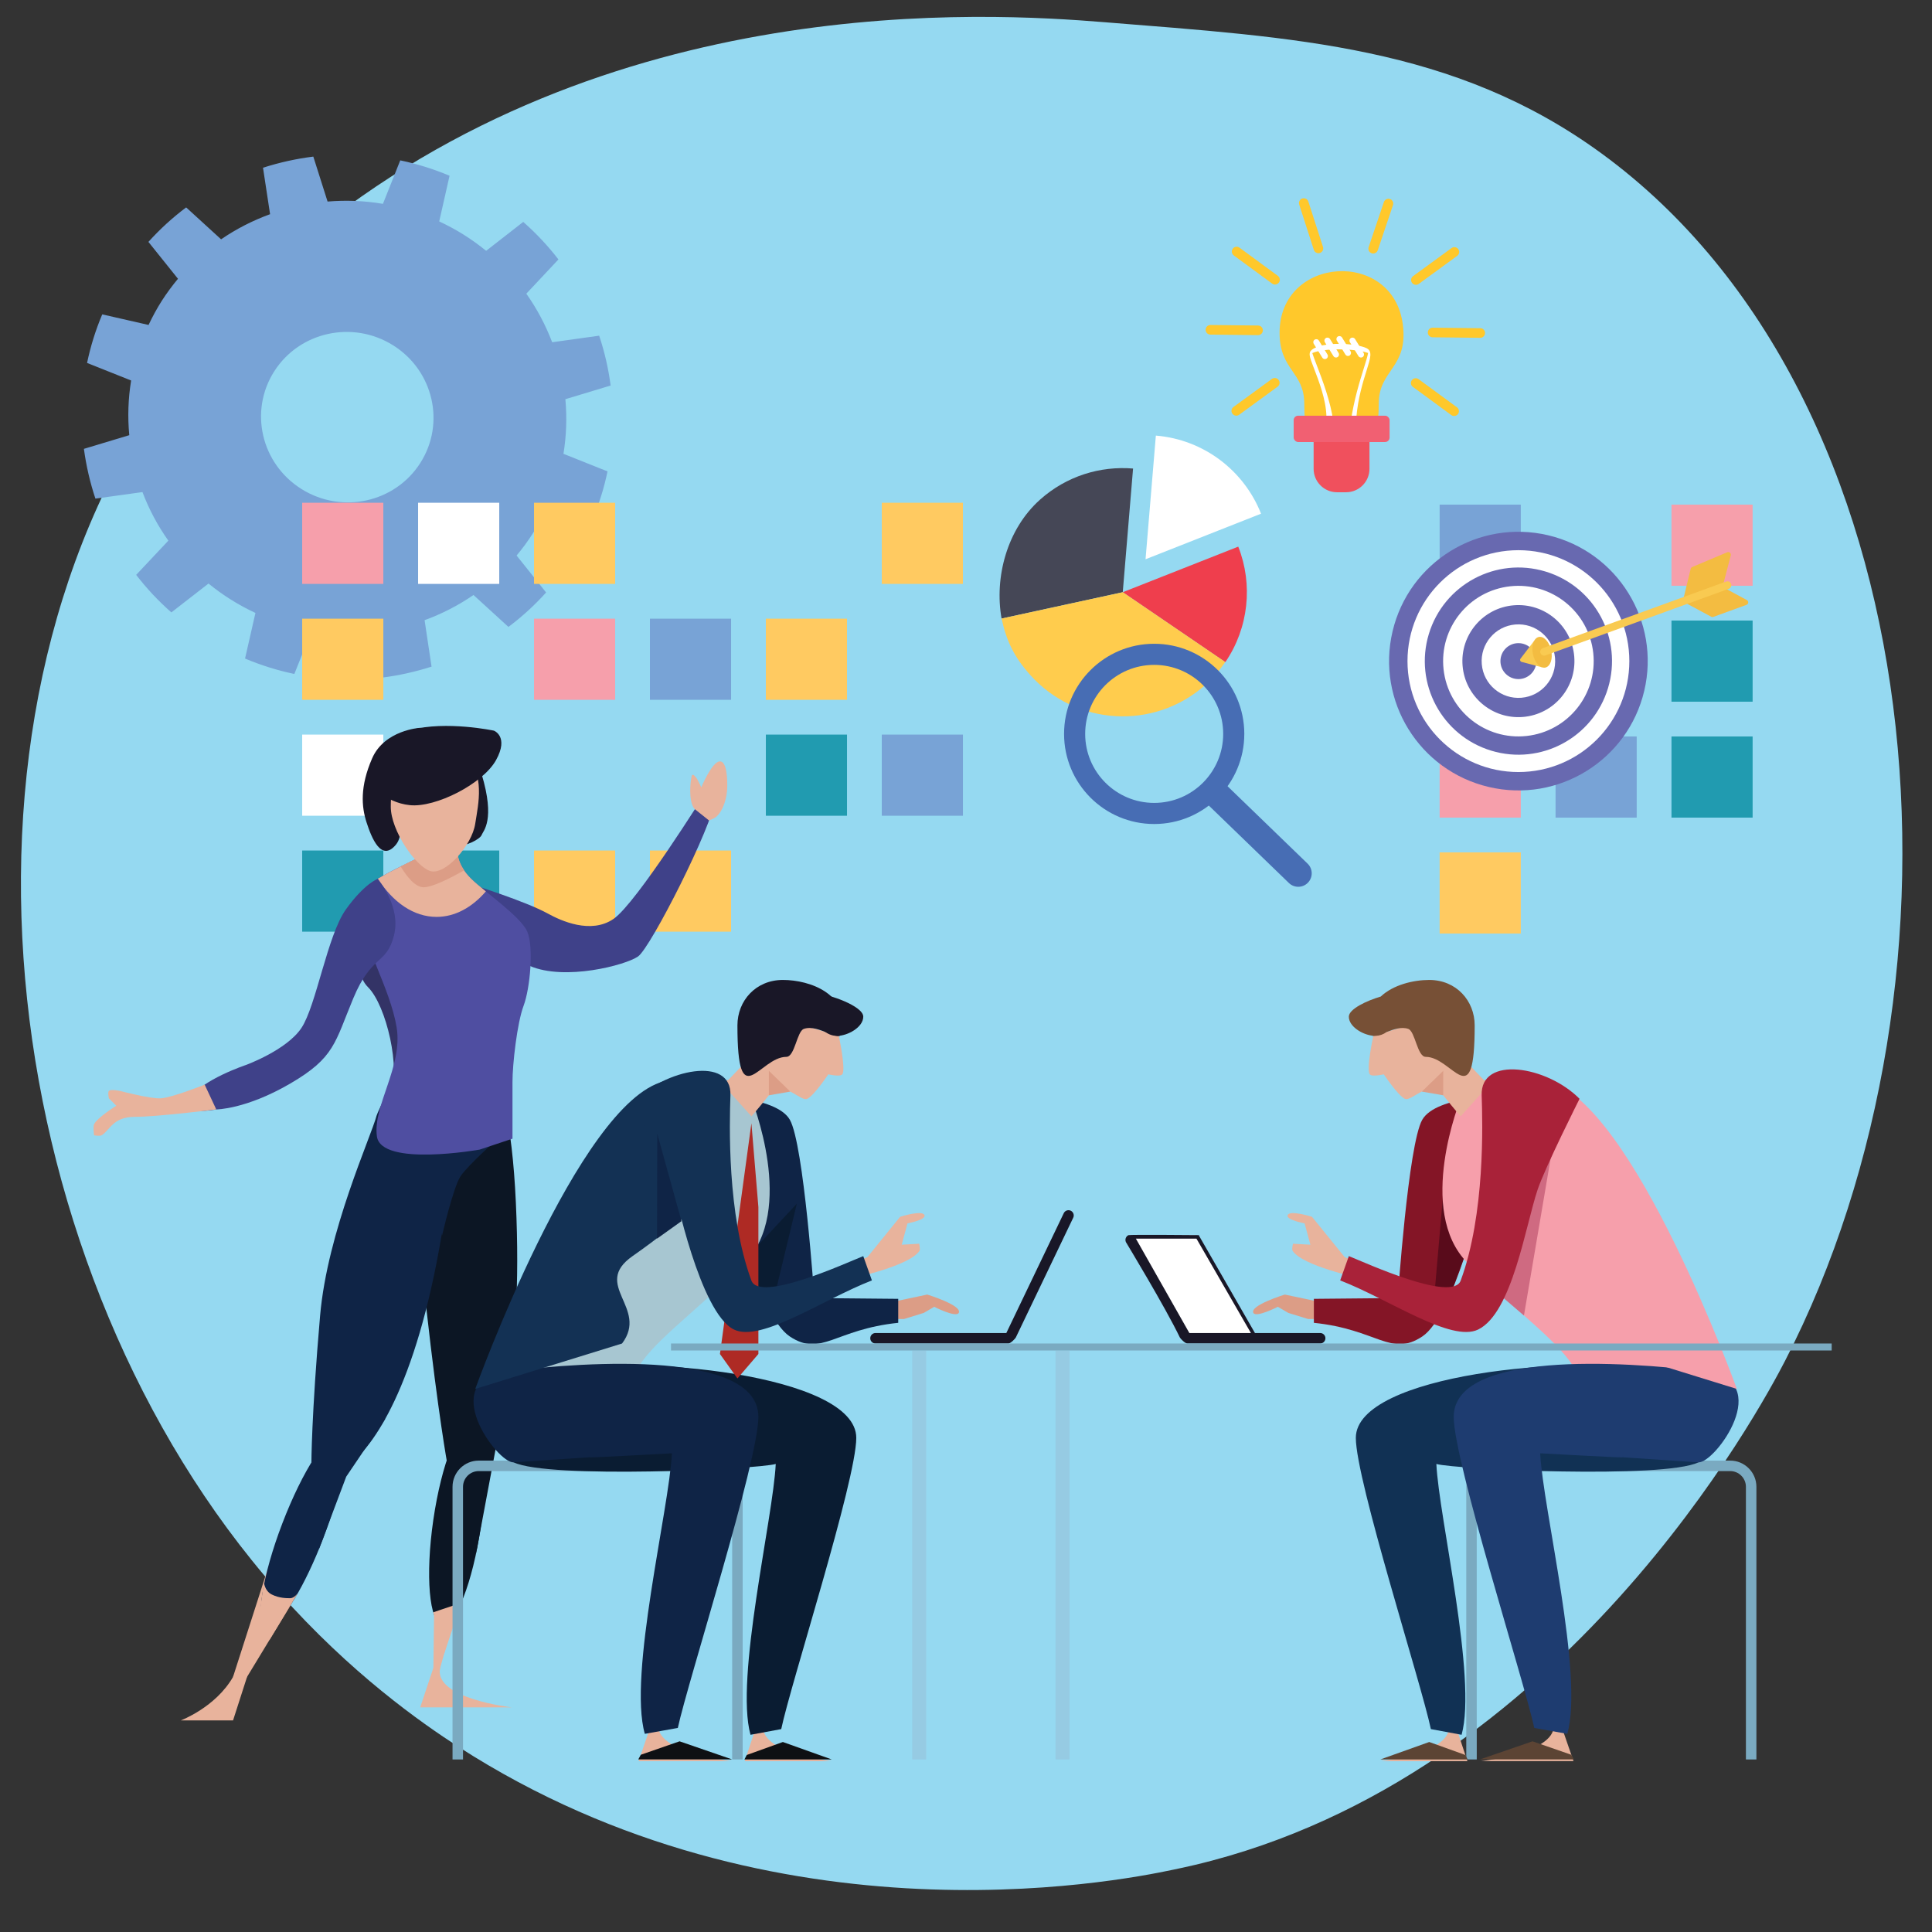 <?xml version="1.0" encoding="UTF-8"?>
<svg xmlns="http://www.w3.org/2000/svg" version="1.1" viewBox="0 0 500 500">
  <rect x="0" y="0" width="500" height="500" fill="#333333" stroke="none"/>
  <defs>
    <style>
      .cls-1 {
        fill: #e8b39c;
      }

      .cls-2 {
        fill: #ef3e4d;
      }

      .cls-3 {
        fill: #590b1b;
      }

      .cls-4 {
        fill: #191727;
      }

      .cls-5 {
        fill: #5c4434;
      }

      .cls-6 {
        fill: #476db4;
      }

      .cls-7 {
        fill: #f69fab;
      }

      .cls-8 {
        fill: #0c1624;
      }

      .cls-9 {
        fill: #f16072;
      }

      .cls-10 {
        fill: #1e3c70;
      }

      .cls-11 {
        fill: #3f4189;
      }

      .cls-12 {
        fill: #775036;
      }

      .cls-13 {
        fill: #f3bc41;
      }

      .cls-14 {
        fill: #cf6a81;
      }

      .cls-15 {
        fill: #dc9d86;
      }

      .cls-16 {
        fill: #0a1c32;
      }

      .cls-17 {
        fill: #841526;
      }

      .cls-18 {
        fill: #219bb0;
      }

      .cls-19 {
        fill: #a92239;
      }

      .cls-20 {
        fill: #99bfd6;
        opacity: .54;
      }

      .cls-21 {
        fill: #fff;
      }

      .cls-22 {
        fill: #78a3d6;
      }

      .cls-23 {
        fill: #ffc82b;
      }

      .cls-24 {
        fill: #336;
      }

      .cls-25 {
        fill: #0f2446;
      }

      .cls-26 {
        fill: #f0505d;
      }

      .cls-27 {
        fill: #ae2a24;
      }

      .cls-28 {
        fill: #95d9f1;
      }

      .cls-29 {
        fill: #ffcc4d;
      }

      .cls-30 {
        fill: #7aaac1;
      }

      .cls-31 {
        fill: #4f4ea1;
      }

      .cls-32 {
        fill: #454756;
      }

      .cls-33 {
        fill: #ffca61;
      }

      .cls-34 {
        fill: #0e1013;
      }

      .cls-35 {
        fill: #a7c6d1;
      }

      .cls-36 {
        fill: #113154;
      }

      .cls-37 {
        fill: #f9ca51;
      }

      .cls-38 {
        fill: #6869b0;
      }

      .cls-39 {
        fill: #133154;
      }
    </style>
  </defs>
  <!-- Generator: Adobe Illustrator 28.6.0, SVG Export Plug-In . SVG Version: 1.2.0 Build 709)  -->
  <g>
    <g id="Layer_1">
      <path class="cls-28" d="M48.791,92.086c11.289-14.343,21.805-23.177,29.864-29.858C157.262-2.936,255.498,3.296,285.925,5.753c49.09,3.964,90.4,6.067,128.605,33.998,86.812,63.467,98.481,213.452,47.453,312.409-6.05,11.733-57.287,107.781-152.732,130.474-2.334.555-4.082.914-5.612,1.239-14.803,3.139-106.69,21.132-188.899-34.381-11.768-7.946-30.889-22.498-49.636-45.773C-3.443,318.613-18.3,177.326,48.791,92.086Z"/>
    </g>
    <g id="Layer_2">
      <path class="cls-22" d="M33.935,98.478c-.771,4.687-.924,9.46-.479,14.145l-11.742,3.54c.591,4.381,1.582,8.69,2.978,12.88l12.178-1.692c1.669,4.408,3.893,8.63,6.699,12.567l-8.328,8.857c2.68,3.487,5.724,6.739,9.107,9.715l9.614-7.471c1.83,1.494,3.767,2.893,5.821,4.18,2.072,1.298,4.161,2.422,6.324,3.429l-2.691,11.808c4.164,1.751,8.431,3.08,12.759,3.983l4.505-11.252c4.757.801,9.575.99,14.315.597l3.681,11.627c4.424-.544,8.764-1.512,13.008-2.864l-1.802-12.025c4.448-1.619,8.721-3.811,12.658-6.515l9.042,8.261c3.483-2.617,6.767-5.591,9.747-8.918l-7.637-9.561c1.507-1.792,2.909-3.696,4.197-5.718,1.288-2.021,2.431-4.111,3.415-6.23l11.977,2.75c1.761-4.114,3.058-8.332,3.946-12.575l-11.406-4.55c.77-4.687.922-9.438.496-14.134l11.717-3.539c-.581-4.397-1.564-8.699-2.968-12.895l-12.169,1.696c-1.678-4.413-3.92-8.646-6.687-12.57l8.307-8.858c-2.68-3.489-5.723-6.739-9.106-9.716l-9.598,7.481c-1.851-1.496-3.766-2.892-5.838-4.191-2.054-1.287-4.166-2.413-6.307-3.418l2.675-11.818c-4.164-1.751-8.432-3.08-12.759-3.982l-4.483,11.254c-4.796-.814-9.596-.992-14.327-.595l-3.69-11.632c-4.415.55-8.764,1.511-13.018,2.88l1.827,12.024c-4.468,1.63-8.738,3.8-12.675,6.504l-9.042-8.261c-3.482,2.618-6.768,5.59-9.766,8.929l7.648,9.544c-1.49,1.802-2.92,3.713-4.207,5.734-1.288,2.022-2.404,4.106-3.405,6.214l-11.987-2.734c-1.742,4.102-3.039,8.321-3.927,12.564l11.407,4.55ZM70.964,96.114c6.546-10.275,20.317-13.3,30.765-6.754,10.441,6.541,13.601,20.173,7.054,30.448-6.543,10.271-20.314,13.296-30.756,6.755-10.447-6.545-13.607-20.177-7.064-30.448Z"/>
      <g>
        <rect class="cls-22" x="372.578" y="130.596" width="21" height="21"/>
        <rect class="cls-33" x="372.578" y="160.596" width="21" height="21"/>
        <rect class="cls-7" x="372.578" y="190.596" width="21" height="21"/>
        <rect class="cls-33" x="372.578" y="220.596" width="21" height="21"/>
        <rect class="cls-7" x="402.578" y="160.596" width="21" height="21"/>
        <rect class="cls-22" x="402.578" y="190.596" width="21" height="21"/>
        <rect class="cls-7" x="432.578" y="130.596" width="21" height="21"/>
        <rect class="cls-18" x="432.578" y="160.596" width="21" height="21"/>
        <rect class="cls-18" x="432.578" y="190.596" width="21" height="21"/>
      </g>
      <g>
        <g>
          <rect class="cls-7" x="78.204" y="130.113" width="21" height="21"/>
          <rect class="cls-33" x="78.204" y="160.113" width="21" height="21"/>
          <rect class="cls-21" x="78.204" y="190.113" width="21" height="21"/>
          <rect class="cls-18" x="78.204" y="220.113" width="21" height="21"/>
          <rect class="cls-21" x="108.204" y="130.113" width="21" height="21"/>
          <rect class="cls-18" x="108.204" y="220.113" width="21" height="21"/>
          <rect class="cls-33" x="138.204" y="130.113" width="21" height="21"/>
          <rect class="cls-7" x="138.204" y="160.113" width="21" height="21"/>
          <rect class="cls-33" x="138.204" y="220.113" width="21" height="21"/>
        </g>
        <g>
          <rect class="cls-22" x="168.204" y="160.113" width="21" height="21"/>
          <rect class="cls-33" x="168.204" y="220.113" width="21" height="21"/>
          <rect class="cls-33" x="198.204" y="160.113" width="21" height="21"/>
          <rect class="cls-18" x="198.204" y="190.113" width="21" height="21"/>
          <rect class="cls-33" x="228.204" y="130.113" width="21" height="21"/>
          <rect class="cls-22" x="228.204" y="190.113" width="21" height="21"/>
        </g>
      </g>
      <g>
        <g>
          <circle class="cls-38" cx="392.964" cy="171.096" r="33.465" transform="translate(136.16 514.238) rotate(-76.718)"/>
          <circle class="cls-21" cx="392.964" cy="171.096" r="28.707"/>
          <circle class="cls-38" cx="392.964" cy="171.096" r="24.22" transform="translate(115.334 497.617) rotate(-73.155)"/>
          <circle class="cls-21" cx="392.964" cy="171.096" r="19.484" transform="translate(-16.323 43.901) rotate(-6.264)"/>
          <circle class="cls-38" cx="392.964" cy="171.096" r="14.499" transform="translate(-12.773 32.995) rotate(-4.731)"/>
          <circle class="cls-21" cx="392.964" cy="171.096" r="9.513" transform="translate(-12.773 32.995) rotate(-4.731)"/>
          <path class="cls-38" d="M388.312,171.096c0,2.569,2.083,4.652,4.652,4.652s4.652-2.083,4.652-4.652-2.083-4.652-4.652-4.652-4.652,2.083-4.652,4.652Z"/>
        </g>
        <g>
          <path class="cls-37" d="M397.039,165.847l2.045,6.854-5.266-1.39c-.395-.099-.549-.577-.287-.888l3.508-4.575Z"/>
          <path class="cls-13" d="M447.924,143.73l-2.038,7.825c-.057.218-.217.393-.428.47l-8.761,3.183c-.513.186-1.027-.274-.898-.804l1.749-7.193c.051-.21.199-.384.399-.469l9.05-3.815c.522-.22,1.07.254.927.802Z"/>
          <path class="cls-13" d="M446.065,152.048l6.015,3.242c.52.28.464,1.043-.091,1.244l-8.577,3.116c-.183.067-.386.052-.558-.041l-6.015-3.242c-.52-.28-.464-1.043.091-1.245l8.577-3.116c.183-.067.386-.052.558.041Z"/>
          <path class="cls-13" d="M396.725,169.316c.471,2.186,1.909,3.732,3.212,3.451,1.303-.281,1.978-2.28,1.507-4.467-.471-2.187-1.909-3.732-3.212-3.451-1.303.281-1.977,2.28-1.507,4.467Z"/>
          <path class="cls-37" d="M399.605,169.68c-.407,0-.791-.252-.937-.656-.188-.517.078-1.089.597-1.278l47.466-17.245c.514-.188,1.089.079,1.277.597.188.517-.078,1.089-.597,1.278l-47.466,17.245c-.112.041-.226.06-.34.06Z"/>
        </g>
      </g>
      <g>
        <path class="cls-8" d="M108.354,287.563s-.027.605-.061,1.734c-.175,5.929-.517,26.306,2.054,49.374,3.06,27.461,5.457,40.422,5.457,40.422,0,0,4.771,3.992,8.774-1.622,4.003-5.614,10.919-22.734,8.927-66.234s-12.28-39.161-12.28-39.161l-12.87,15.486Z"/>
        <path class="cls-25" d="M103.63,275.647s-5.905,12.054-6.176,13.092c-1.42,5.451-12.719,29.979-14.612,51.742-2.253,25.908-2.253,38.299-2.253,38.299,0,0,4.506,4.506,10.138,0,5.632-4.506,16.896-19.149,23.655-59.701,6.759-40.551-5.632-38.299-5.632-38.299l-5.12-5.133Z"/>
        <path class="cls-25" d="M114.423,319.703s2.875-12.458,4.792-15.333c1.917-2.875,10.541-10.541,10.541-10.541l-17.092,1.597-2.074,14.694,3.833,9.583Z"/>
        <path class="cls-24" d="M95.257,242.081s-4.791,8.625,0,13.416,8.524,21.346,5.75,27.791c-2.775,6.444,9.583-21.082,9.583-21.082l-7.666-15.333-7.666-4.792Z"/>
        <path class="cls-11" d="M121.915,228.85s13.937,4.315,19.907,7.6c3.267,1.798,11.095,5.442,17.008,1.33,5.913-4.112,23.667-32.543,23.667-32.543,0,0,3.228-5.169,2.585,1.614-.643,6.783-16.67,38.399-19.955,40.683-3.285,2.285-18.965,6.367-28.033,2.439-9.068-3.928-15.178-21.123-15.178-21.123Z"/>
        <path class="cls-31" d="M118.484,221.127s0,2.829,3.395,6.224c3.395,3.395,12.887,9.809,14.584,13.771,1.698,3.961.739,14.639-.958,19.166-1.698,4.527-2.875,15.161-2.875,19.687v14.712l-8.488,2.829s-25.463,4.527-26.595-3.395c-1.132-7.922,6.79-18.107,5.093-28.292s-9.054-22.068-8.488-27.161c.566-5.093-1.698-7.356,1.132-9.619,2.829-2.263,12.449-6.79,12.449-6.79l10.751-1.132Z"/>
        <path class="cls-1" d="M125.74,230.695c-1.55-1.263-2.935-2.417-3.861-3.343-3.395-3.395-3.395-6.224-3.395-6.224l-10.751,1.132s-6.028,2.837-9.943,5.142c3.898,6.11,9.267,9.888,15.196,9.888,4.773,0,9.182-2.452,12.754-6.594Z"/>
        <path class="cls-15" d="M118.484,221.127l-10.751,1.132s-1.789.843-4.047,1.98c1.475,2.447,3.707,5.383,5.946,5.383,2.315,0,7.075-2.446,10.484-4.384-1.623-2.378-1.631-4.111-1.631-4.111Z"/>
        <g>
          <path class="cls-4" d="M94.866,212.841c1.311,4.053,3.823,10.329,7.593,5.765,3.77-4.564-2.587-16.099-.19-18.275,2.397-2.175,11.187-4.895,11.187-4.895l4.395,6.527s1.598,3.879-2.007,5.422.458,10.222,2.98,11.221c1.47.582,5.42-1.414,5.819-2.502.4-1.088,3.596-3.807,0-15.773-3.596-11.966-15.982-11.966-15.982-11.966,0,0-9.152.561-12.348,7.888s-2.759,12.534-1.448,16.587Z"/>
          <path class="cls-1" d="M104.132,198.79c3.125-3.556,11.138-11.103,16.278-4.441,5.141,6.662,3.427,13.324,2.57,18.875-.857,5.551-7.711,13.324-11.566,12.213-3.855-1.11-10.281-10.548-10.281-16.655s1.444-8.224,2.999-9.993Z"/>
          <path class="cls-4" d="M95.466,199.14s1.631-7.781,10.826-10.227c9.194-2.447,21.521.179,21.521.179,0,0,3.969,1.475.563,7.619-3.407,6.144-15.632,12.35-22.301,11.664s-10.349-5.718-10.349-5.718l-.26-3.516Z"/>
        </g>
        <polygon class="cls-1" points="112.13 433.975 112.376 414.826 118.291 416.14 113.257 433.975 112.13 433.975"/>
        <path class="cls-11" d="M63.633,275.621s10.541-3.833,14.374-9.583c3.833-5.75,6.708-23.957,11.5-30.666,4.791-6.708,8.214-7.891,8.214-7.891,0,0,6.16,6.933,4.244,14.6-1.917,7.666-5.75,4.792-10.541,16.291-4.791,11.5-4.791,15.333-16.291,22.041-11.499,6.708-19.166,6.708-19.166,6.708,0,0-9.583,1.917-6.708-2.875,2.875-4.791,14.374-8.625,14.374-8.625Z"/>
        <polygon class="cls-1" points="75.563 414.826 62.567 436.228 60.314 433.975 69.138 406.492 75.563 414.826"/>
        <path class="cls-8" d="M124.439,395.123c-2.106,14.467-6.566,25.794-9.962,25.3-3.395-.494-4.44-12.623-2.334-27.09,2.106-14.467,6.566-25.794,9.961-25.3,3.395.494,4.44,12.623,2.334,27.09Z"/>
        <path class="cls-25" d="M73.078,394.225c-5.229,13.652-7.114,25.622-4.209,26.734,1.624.622,4.402-2.282,7.45-7.351,2.402-3.996,4.973-9.336,7.278-15.354,5.229-13.652,7.114-25.622,4.209-26.734-2.905-1.113-9.499,9.053-14.728,22.705Z"/>
        <polygon class="cls-25" points="99.704 367.206 89.602 382.159 82.509 400.994 84.822 372.863 99.704 367.206"/>
        <polygon class="cls-8" points="123.223 401.954 123.394 375.401 131.995 355.089 123.223 401.954"/>
        <path class="cls-1" d="M112.13,431.722l-3.379,10.138h23.655s-20.13-2.253-18.513-10.138c1.617-7.885-1.762,0-1.762,0Z"/>
        <path class="cls-1" d="M60.314,433.975c-4.506,7.885-13.517,11.264-13.517,11.264h13.517l3.621-11.264s.885-7.885-3.621,0Z"/>
        <path class="cls-1" d="M68.305,409.423s.12,2.276,2.036,3.234c1.917.958,3.833.958,4.791.958s1.921-1.264,1.921-1.264l-7.304,12.049-3.241-2.16,1.797-12.817Z"/>
        <polygon class="cls-1" points="112.13 417.255 119.34 414.826 114.882 428.218 112.13 417.255"/>
        <path class="cls-1" d="M179.837,209.42s-1.209-.88-1.209-4.713c0-1.584.164-2.84.356-3.77.273-1.32,1.561.895,1.561.895l.958,1.917s2.732-6.631,4.792-6.708c1.87-.07,1.953,4.837,1.917,6.708-.051,2.591-.937,5.946-2.875,7.666-.385.341-1.835.93-1.835.93l-3.664-2.925Z"/>
        <path class="cls-1" d="M52.968,280.708s-8.403,3.357-11.375,3.538c-2.674.163-10.541-1.917-10.541-1.917,0,0-2.367-.508-2.875,0-.339.339,0,1.917,0,1.917l1.917,1.917s-4.956,3.097-5.75,4.791c-.305.651,0,2.875,0,2.875,0,0,1.5.236,1.917,0,2.146-1.215,2.875-4.791,8.625-4.791s21.082-1.917,21.082-1.917l-2.999-6.413Z"/>
      </g>
      <path class="cls-30" d="M119.828,455.351v-70.564c0-2.245,1.826-4.071,4.071-4.071h61.517c2.245,0,4.071,1.826,4.071,4.071v70.564h2.714v-70.564c0-3.741-3.043-6.785-6.785-6.785h-61.517c-3.741,0-6.785,3.043-6.785,6.785v70.564h2.714Z"/>
      <path class="cls-30" d="M382.182,455.351v-70.564c0-2.245,1.826-4.071,4.071-4.071h61.517c2.245,0,4.071,1.826,4.071,4.071v70.564h2.714v-70.564c0-3.741-3.043-6.785-6.785-6.785h-61.517c-3.741,0-6.785,3.043-6.785,6.785v70.564h2.714Z"/>
      <g>
        <path class="cls-15" d="M224.317,338.334v3.029h9.626l5.126-1.583,2.714-1.583s5.641,2.891,6.333,1.583c1.027-1.943-8.142-4.75-8.142-4.75l-15.657,3.304Z"/>
        <path class="cls-25" d="M232.459,336.138l-21.712-.203s-2.714-39.805-6.333-46.138c-3.619-6.333-21.712-6.333-21.712-6.333l6.333,26.235s7.181,30.763,15.379,36.187c8.165,5.402,11.588-1.849,28.045-3.542v-6.207Z"/>
        <polygon class="cls-16" points="195.917 322.548 206.223 311.509 201.07 332.865 197.78 336.538 195.917 336.538 195.917 322.548"/>
        <path class="cls-35" d="M133.85,344.077s29.854-47.947,48.852-60.613c18.998-12.665,11.761.905,11.761.905,0,0,11.761,28.949-1.809,42.519-13.57,13.57-24.426,20.807-28.045,28.045-3.619,7.237-23.521,8.142-23.521,8.142l-7.237-18.998Z"/>
        <polygon class="cls-25" points="125.708 354.933 147.069 378.798 182.702 357.647 125.708 354.933"/>
        <polygon class="cls-1" points="195.917 448.336 196.149 430.259 201.733 431.499 196.98 448.336 195.917 448.336"/>
        <path class="cls-1" d="M195.917,446.209l-3.19,9.571h22.331s-19.004-2.127-17.477-9.571-1.664,0-1.664,0Z"/>
        <polygon class="cls-1" points="195.917 432.552 202.723 430.259 198.514 442.901 195.917 432.552"/>
        <polygon class="cls-34" points="193.256 454.191 202.605 450.828 215.27 455.351 192.653 455.351 193.256 454.191"/>
        <path class="cls-16" d="M142.897,354.933c-12.665,2.714-16.284,1.35-16.284,8.594,0,2.105,2.687,13.164,6.333,14.927,8.903,4.305,62.777,1.838,67.815.421-.657,13.918-10.594,55.401-6.531,70.086l7.954-1.473c2.417-11.611,19.42-64.364,19.42-75.367,0-16.488-57.077-21.824-78.706-17.189Z"/>
        <polygon class="cls-1" points="168.691 448.069 168.941 429.343 174.936 430.628 169.833 448.069 168.691 448.069"/>
        <path class="cls-1" d="M168.691,445.866l-3.425,9.914h23.979s-20.406-2.203-18.767-9.914c1.639-7.711-1.786,0-1.786,0Z"/>
        <polygon class="cls-1" points="168.691 431.718 176 429.343 171.481 442.439 168.691 431.718"/>
        <polygon class="cls-34" points="165.835 454.134 175.873 450.651 189.472 455.336 165.187 455.336 165.835 454.134"/>
        <path class="cls-25" d="M131.136,354.933c-18.177,2.272-2.501,23.809,1.809,23.521,40.71-2.714-1.809,0,40.947-2.339-.706,14.418-11.375,57.389-7.013,72.601l8.541-1.526c2.595-12.028,20.852-69.099,20.852-80.497,0-17.08-43.424-14.475-65.136-11.761Z"/>
        <path class="cls-39" d="M163.704,325.079c15.782-11.048,5.443-6.472,25.331-15.379.503-14.912-21.712-25.331-21.712-25.331,0,0,8.142-5.428,4.523-4.523-22.151,5.538-48.852,79.611-48.852,79.611l37.996-11.761c6.959-9.262-7.967-15.14,2.714-22.617Z"/>
        <path class="cls-1" d="M218.886,327.652l1.897,3.074s14.714-3.116,17.193-7.044c.241-.383-.101-1.807-.101-1.807l-4.516.253,1.502-5.521s4.712-.879,4.415-2.06c-.386-1.535-6.323.355-6.323.355l-8.475,10.443-5.592,2.307Z"/>
        <path class="cls-1" d="M188.13,279.846s5.428-5.428,8.142-9.047c2.714-3.619,2.714-8.142,2.714-8.142l18.093,5.428h0s1.896,8.637.905,9.951c-.545.722-3.619,0-3.619,0,0,0-3.619,5.428-5.428,6.333-1.809.905-6.333-5.428-9.951-.905-3.619,4.523-4.523,5.428-4.523,5.428l-8.142-9.047,3.015-.452"/>
        <polygon class="cls-27" points="194.463 290.702 186.321 350.41 190.844 356.743 196.272 350.41 196.272 312.414 194.463 290.702"/>
        <path class="cls-39" d="M223.412,325.079c-4.523,1.809-26.84,12.057-28.949,6.333-6.333-17.189-5.676-40.658-5.428-47.947.352-10.346-16.837-6.776-25.331,1.809l10.856,22.617s6.546,31.874,15.379,36.187c6.996,3.415,22.913-7.736,35.712-12.71l-2.24-6.288Z"/>
        <polygon class="cls-25" points="170.037 320.556 170.106 293.416 176.369 316.033 170.037 320.556"/>
        <path class="cls-4" d="M217.984,267.18c-.552,3.037-6.013-2.285-9.951-.905-1.799.631-2.33,7.237-4.523,7.237-6.995,0-12.665,15.379-12.665-8.142,0-6.397,4.766-11.761,11.761-11.761s17.189,3.619,15.379,13.57Z"/>
        <path class="cls-4" d="M223.412,263.109c0,2.748-4.037,4.976-6.785,4.976s-4.976-2.228-4.976-4.976-2.748-5.88,0-5.88,11.761,3.132,11.761,5.88Z"/>
        <polygon class="cls-15" points="204.52 282.502 198.986 277.132 198.986 283.464 204.52 282.502"/>
      </g>
      <g>
        <path class="cls-15" d="M348.173,338.334v3.029h-9.626l-5.127-1.583-2.714-1.583s-5.642,2.891-6.333,1.583c-1.027-1.943,8.142-4.75,8.142-4.75l15.657,3.304Z"/>
        <path class="cls-17" d="M340.031,336.138l21.712-.203s2.714-39.805,6.333-46.138c3.619-6.333,21.712-6.333,21.712-6.333l-6.333,26.235s-7.181,30.763-15.379,36.187c-8.165,5.402-11.588-1.849-28.045-3.542v-6.207Z"/>
        <polygon class="cls-3" points="379.015 325.079 373.587 307.89 371.42 332.865 374.71 336.538 375.397 335.031 379.015 325.079"/>
        <path class="cls-7" d="M438.64,344.077s-29.854-47.947-48.852-60.613c-18.998-12.665-11.761.905-11.761.905,0,0-11.761,28.949,1.809,42.519,13.57,13.57,24.426,20.807,28.045,28.045s23.521,8.142,23.521,8.142l7.237-18.998Z"/>
        <polygon class="cls-25" points="446.782 354.933 425.421 378.798 389.788 357.647 446.782 354.933"/>
        <polygon class="cls-1" points="376.573 448.336 376.341 430.259 370.757 431.499 375.51 448.336 376.573 448.336"/>
        <path class="cls-1" d="M376.573,446.209l3.19,9.571h-22.331s19.004-2.127,17.477-9.571c-1.526-7.444,1.664,0,1.664,0Z"/>
        <polygon class="cls-1" points="376.573 432.552 369.767 430.259 373.975 442.901 376.573 432.552"/>
        <polygon class="cls-5" points="379.234 454.191 369.885 450.828 357.22 455.351 379.837 455.351 379.234 454.191"/>
        <path class="cls-36" d="M429.593,354.933c12.665,2.714,16.284,1.35,16.284,8.594,0,2.105-2.687,13.164-6.333,14.927-8.903,4.305-62.777,1.838-67.815.421.657,13.918,10.594,55.401,6.531,70.086l-7.954-1.473c-2.417-11.611-19.42-64.364-19.42-75.367,0-16.488,57.077-21.824,78.706-17.189Z"/>
        <polygon class="cls-1" points="403.798 448.069 403.549 429.343 397.553 430.628 402.657 448.069 403.798 448.069"/>
        <path class="cls-1" d="M403.798,445.866l3.425,9.914h-23.979s20.406-2.203,18.767-9.914c-1.639-7.711,1.786,0,1.786,0Z"/>
        <polygon class="cls-1" points="403.798 431.718 396.49 429.343 401.009 442.439 403.798 431.718"/>
        <polygon class="cls-5" points="406.655 454.134 396.617 450.651 383.018 455.336 407.303 455.336 406.655 454.134"/>
        <path class="cls-10" d="M441.354,354.933c18.177,2.272,2.501,23.809-1.809,23.521-40.71-2.714,1.809,0-40.947-2.339.706,14.418,11.375,57.389,7.013,72.601l-8.541-1.526c-2.595-12.028-20.852-69.099-20.852-80.497,0-17.08,43.424-14.475,65.136-11.761Z"/>
        <path class="cls-7" d="M408.786,325.079c-15.782-11.048-5.442-6.472-25.331-15.379-.504-14.912,21.712-25.331,21.712-25.331,0,0-8.142-5.428-4.523-4.523,22.151,5.538,48.852,79.611,48.852,79.611l-37.996-11.761c-6.959-9.262,7.967-15.14-2.714-22.617Z"/>
        <path class="cls-1" d="M353.604,327.652l-1.897,3.074s-14.714-3.116-17.193-7.044c-.241-.383.101-1.807.101-1.807l4.516.253-1.503-5.521s-4.712-.879-4.415-2.06c.386-1.535,6.323.355,6.323.355l8.475,10.443,5.592,2.307Z"/>
        <path class="cls-1" d="M384.36,279.846s-5.428-5.428-8.142-9.047c-2.714-3.619-2.714-8.142-2.714-8.142l-18.093,5.428h0s-1.896,8.637-.905,9.951c.545.722,3.619,0,3.619,0,0,0,3.619,5.428,5.428,6.333,1.809.905,6.333-5.428,9.951-.905,3.619,4.523,4.523,5.428,4.523,5.428l8.142-9.047-3.015-.452"/>
        <polygon class="cls-14" points="394.395 340.459 402.384 293.416 388.062 335.031 394.395 340.459"/>
        <path class="cls-19" d="M349.078,325.079c4.523,1.809,26.84,12.057,28.949,6.333,6.333-17.189,5.676-40.658,5.428-47.947-.352-10.346,16.837-7.681,25.331.905,0,0-8.853,17.578-10.856,23.521-3.139,9.315-6.546,31.874-15.379,36.187-6.996,3.415-22.913-7.736-35.712-12.71l2.24-6.288Z"/>
        <path class="cls-12" d="M369.885,253.61c-4.107,0-9.315,1.25-12.551,4.295-3.634,1.071-8.257,3.235-8.257,5.204,0,2.504,3.35,4.57,6.024,4.918.251.106.566.115.936.049,1.041-.036,1.998-.391,2.782-.971,1.799-.719,3.871-1.449,5.638-.829,1.799.631,2.33,7.237,4.523,7.237,6.995,0,12.665,15.379,12.665-8.142,0-6.397-4.766-11.761-11.761-11.761Z"/>
        <polygon class="cls-15" points="367.97 282.502 373.504 277.132 373.504 283.464 367.97 282.502"/>
      </g>
      <rect class="cls-20" x="236.077" y="349.505" width="3.619" height="105.846"/>
      <rect class="cls-20" x="273.169" y="349.505" width="3.619" height="105.846"/>
      <polygon class="cls-21" points="324.735 345.887 307.546 345.887 293.072 319.651 309.356 319.651 324.735 345.887"/>
      <path class="cls-4" d="M277.113,313.331c-.673-.323-1.488-.036-1.81.637l-14.858,31.001c-.002.004-.003.009-.005.013h-33.862c-.746,0-1.357.611-1.357,1.357s.611,1.357,1.357,1.357h34.377c.591,0,1.795-1.258,1.937-1.554,3.715-7.75,14.858-31.001,14.858-31.001.323-.673.036-1.488-.637-1.81Z"/>
      <path class="cls-4" d="M341.662,344.982h-33.862c-.002-.004-.003-.009-.005-.013l-13.831-24.413h15.675l15.044,26.068.836-.347-15.206-26.459-.052-.167s-17.859-.165-18.228.012c-.673.323-.96,1.137-.637,1.81,0,0,10.239,16.918,13.953,24.668.142.296,1.346,1.554,1.937,1.554h34.377c.746,0,1.357-.611,1.357-1.357s-.611-1.357-1.357-1.357Z"/>
      <rect class="cls-30" x="173.655" y="347.696" width="300.382" height="1.809"/>
      <g>
        <g>
          <path class="cls-23" d="M331.152,86.118c-.012-19.923,29.375-21.781,31.898-2.124,1.446,11.268-6.232,11.605-6.232,20.462,0,12.982-4.142,8.88-9.634,8.883-5.748.004-9.642,4.675-9.642-8.872,0-8.273-6.384-8.625-6.39-18.35Z"/>
          <path class="cls-21" d="M353.685,90.119c-2.636-1.309-11.497-1.849-14.238.455-.924.777-.534,1.79.62,4.793,1.245,3.237,3.126,8.13,3.21,12.414l1.821,1.506c-.751-5.438-2.851-10.919-4.326-14.77-.433-1.129-.908-2.369-1.151-3.141,2.953-1.344,11.073-1.217,14.438-.023-.141.872-.668,2.554-1.142,4.072-1.049,3.357-2.543,8.133-3.358,13.832l.214.031c.642,0,1.186-.494,1.238-1.145.406-5.079,1.761-9.4,2.658-12.26,1.01-3.22,1.567-4.994.015-5.763Z"/>
          <g>
            <path class="cls-23" d="M330.709,71.392l-9.934-7.296c-.554-.406-1.332-.287-1.739.267-.406.554-.287,1.332.266,1.738l9.934,7.296c.222.163.479.241.735.241.382,0,.76-.176,1.003-.508.406-.554.287-1.332-.267-1.738Z"/>
            <path class="cls-23" d="M338.601,52.172c-.211-.653-.911-1.011-1.566-.802-.653.211-1.012.912-.801,1.566l3.785,11.73c.17.526.658.862,1.184.862.126,0,.255-.019.382-.06.653-.211,1.012-.912.802-1.566l-3.785-11.73Z"/>
            <path class="cls-23" d="M359.728,51.506c-.651-.22-1.357.13-1.577.78l-3.947,11.677c-.22.651.129,1.356.78,1.577.132.045.266.066.399.066.519,0,1.003-.327,1.178-.845l3.947-11.677c.22-.651-.129-1.356-.78-1.577Z"/>
            <path class="cls-23" d="M366.438,73.714c.254,0,.511-.078.732-.239l9.957-7.264c.555-.405.677-1.183.272-1.738-.406-.556-1.183-.677-1.738-.272l-9.957,7.264c-.555.405-.677,1.183-.272,1.738.244.334.622.511,1.006.511Z"/>
            <path class="cls-23" d="M383.102,84.938l-12.324-.134h-.014c-.681,0-1.236.548-1.244,1.23-.007.688.543,1.25,1.23,1.258l12.324.134h.014c.681,0,1.236-.548,1.244-1.23.007-.688-.543-1.25-1.23-1.258Z"/>
            <path class="cls-23" d="M377.063,105.411l-9.941-7.286c-.555-.405-1.333-.287-1.738.268-.406.554-.286,1.332.268,1.739l9.941,7.286c.222.162.479.24.734.24.383,0,.76-.176,1.004-.509.406-.554.286-1.332-.268-1.739Z"/>
            <path class="cls-23" d="M329.177,98.065l-9.957,7.264c-.555.405-.677,1.183-.272,1.738.244.334.622.511,1.006.511.254,0,.511-.078.732-.239l9.957-7.264c.555-.405.677-1.183.272-1.738-.406-.555-1.183-.676-1.738-.272Z"/>
            <path class="cls-23" d="M325.582,86.732c.681,0,1.236-.547,1.244-1.23.007-.687-.543-1.25-1.23-1.258l-12.324-.138h-.014c-.681,0-1.236.547-1.244,1.23-.007.687.543,1.25,1.23,1.258l12.324.138h.014Z"/>
          </g>
          <path class="cls-26" d="M339.966,111.744h14.451v9.593c0,3.343-2.714,6.058-6.058,6.058h-2.336c-3.343,0-6.058-2.714-6.058-6.058v-9.593h0Z"/>
          <rect class="cls-9" x="334.801" y="107.581" width="24.818" height="6.813" rx="1.158" ry="1.158"/>
        </g>
        <path class="cls-21" d="M342.876,92.932c-.262,0-.519-.133-.667-.373l-2.21-3.587c-.227-.368-.113-.852.256-1.078.366-.226.851-.114,1.078.256l2.21,3.588c.227.368.113.851-.256,1.078-.128.079-.269.117-.411.117Z"/>
        <path class="cls-21" d="M345.753,92.526c-.262,0-.519-.133-.667-.373l-2.212-3.587c-.227-.368-.113-.851.256-1.078.366-.225.851-.114,1.078.256l2.212,3.588c.227.368.113.851-.256,1.078-.128.079-.269.117-.411.117Z"/>
        <path class="cls-21" d="M348.858,92.129c-.262,0-.519-.133-.667-.373l-2.21-3.588c-.227-.368-.113-.851.256-1.078.366-.225.851-.114,1.078.256l2.21,3.587c.227.368.113.852-.256,1.078-.128.079-.27.117-.411.117Z"/>
        <path class="cls-21" d="M352.23,92.526c-.262,0-.519-.133-.667-.373l-2.212-3.587c-.227-.368-.113-.851.256-1.078.364-.225.852-.114,1.078.256l2.212,3.588c.227.368.113.851-.256,1.078-.128.079-.269.117-.411.117Z"/>
      </g>
      <g>
        <path class="cls-32" d="M290.568,153.264l-31.364,6.815c-1.877-10.603,1.349-23.087,9.972-30.784,6.847-6.111,15.584-8.743,24.061-8.038h0l-2.668,32.007Z"/>
        <path class="cls-21" d="M326.358,132.942l-29.892,11.795,2.669-32.007c12.556,1.045,22.876,9.193,27.223,20.212Z"/>
        <path class="cls-2" d="M317.119,171.357l-26.55-18.093,29.891-11.795c3.87,9.812,2.681,21.064-3.341,29.887Z"/>
        <path class="cls-29" d="M311.96,177.234c-13.238,11.815-33.547,10.661-45.361-2.577-4.118-4.614-6.1-8.686-7.395-14.578l31.364-6.814,26.523,18.074c-1.445,2.117-3.133,4.112-5.131,5.895Z"/>
      </g>
      <g>
        <path class="cls-6" d="M275.38,189.93c0,12.881,10.442,23.323,23.322,23.323s23.323-10.442,23.323-23.323c0-12.881-10.442-23.323-23.323-23.323s-23.322,10.442-23.322,23.322ZM280.843,189.93c0-9.863,7.996-17.859,17.859-17.859s17.86,7.996,17.86,17.859-7.996,17.86-17.86,17.86-17.859-7.996-17.859-17.86Z"/>
        <path class="cls-6" d="M312.897,203.479c1.327-1.391,1.929-2.756,3.321-1.429l22.174,21.448c1.392,1.327,1.444,3.531.117,4.923-.684.718-1.601,1.079-2.521,1.079-.863,0-1.729-.32-2.403-.962l-22.175-21.448c-1.392-1.327.158-2.219,1.485-3.611Z"/>
      </g>
    </g>
  </g>
</svg>
